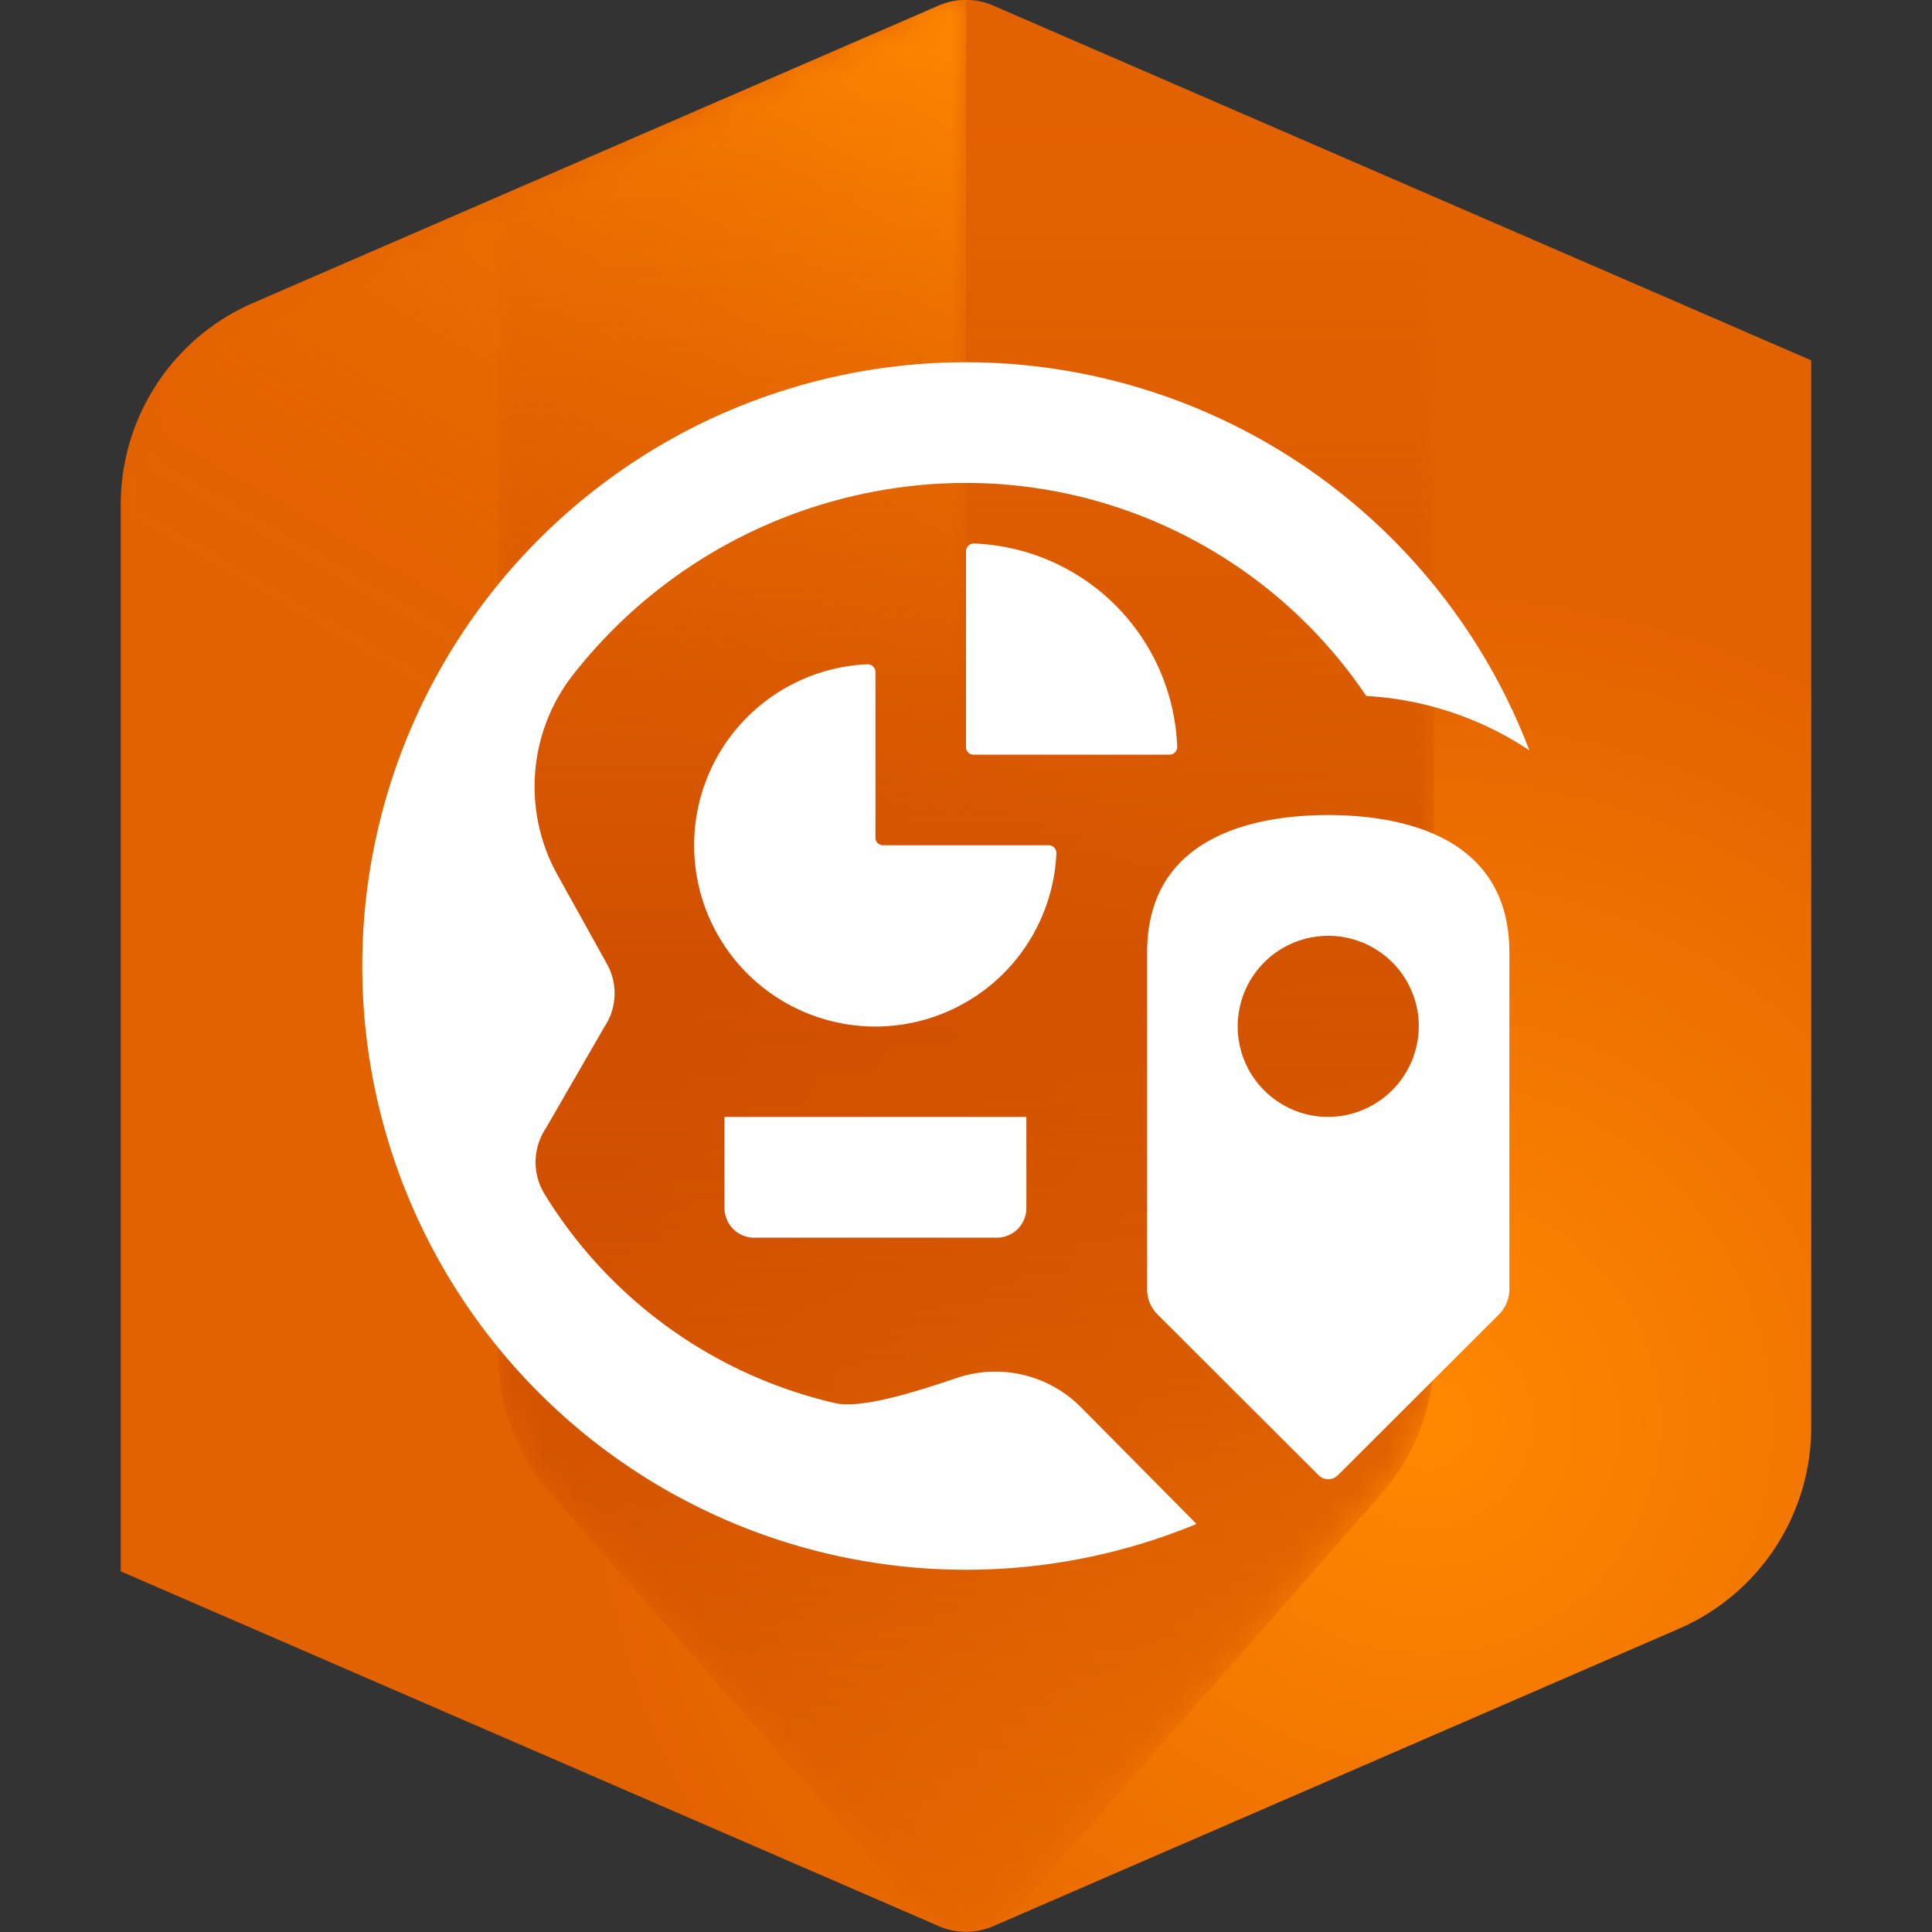 <svg xmlns="http://www.w3.org/2000/svg" xmlns:xlink="http://www.w3.org/1999/xlink" viewBox="0 0 64 64"><rect x="0" y="0" width="64" height="64" fill="#333333" stroke="none"/><defs><style>.a442f837-055a-4fd3-8662-ec7d6915a1c3{fill:url(#e3746713-6e33-43f0-ada1-95803d7a9121);}.bf907bb3-4c8c-4365-aaec-cd58768fd404{fill:url(#e195e290-21e4-4711-8c41-654f729399c7);}.f3702c37-fcba-4e08-8020-217d24017b90{fill:url(#b450bb30-fd89-4814-9f73-dffe35762eb0);}.Graphic-Style-21{fill:url(#b11c6b0a-71ec-4ec7-8324-5c2312348b61);}.eca33707-d52e-4dff-b9c0-c66ba96ec1ff{mask:url(#aab6aa4f-036a-471c-a682-5f4095203d60);}.Graphic-Style-23{fill:url(#ae6f9c54-c079-4913-870b-4470ac35ed1a);}.bb57082f-1a3a-49cd-b20a-75a31e5eb87a{mask:url(#f935c9a0-117a-4798-8398-0f0aea8c2ec4);}.Graphic-Style-22{fill:url(#a6d0c5ef-b681-4ff3-be1c-2241a91ca1ce);}.b9b0a5a3-7c2b-486b-9ad6-66dce472e4fb{fill:#fff;}</style><linearGradient id="e3746713-6e33-43f0-ada1-95803d7a9121" x1="38.62" y1="3.817" x2="9.141" y2="54.877" gradientUnits="userSpaceOnUse"><stop offset="0" stop-color="#e63a00"/><stop offset="0.031" stop-color="#e63a00" stop-opacity="0.883"/><stop offset="0.099" stop-color="#e63a00" stop-opacity="0.652"/><stop offset="0.168" stop-color="#e63a00" stop-opacity="0.452"/><stop offset="0.236" stop-color="#e63a00" stop-opacity="0.289"/><stop offset="0.304" stop-color="#e63a00" stop-opacity="0.163"/><stop offset="0.371" stop-color="#e63a00" stop-opacity="0.072"/><stop offset="0.437" stop-color="#e63a00" stop-opacity="0.018"/><stop offset="0.5" stop-color="#e63a00" stop-opacity="0"/></linearGradient><linearGradient id="e195e290-21e4-4711-8c41-654f729399c7" x1="4.25" y1="31.995" x2="32" y2="31.995" gradientUnits="userSpaceOnUse"><stop offset="0.722" stop-color="#fff"/><stop offset="1" stop-color="#333"/></linearGradient><linearGradient id="b450bb30-fd89-4814-9f73-dffe35762eb0" x1="16.5" y1="31.993" x2="47.5" y2="31.993" gradientUnits="userSpaceOnUse"><stop offset="0" stop-color="gray"/><stop offset="0.05" stop-color="#989898"/><stop offset="0.142" stop-color="#bdbdbd"/><stop offset="0.234" stop-color="#dadada"/><stop offset="0.324" stop-color="#eee"/><stop offset="0.414" stop-color="#fbfbfb"/><stop offset="0.5" stop-color="#fff"/><stop offset="0.564" stop-color="#fbfbfb"/><stop offset="0.63" stop-color="#eee"/><stop offset="0.697" stop-color="#dadada"/><stop offset="0.765" stop-color="#bdbdbd"/><stop offset="0.833" stop-color="#979797"/><stop offset="0.902" stop-color="#696969"/><stop offset="0.97" stop-color="#343434"/><stop offset="1" stop-color="#1a1a1a"/></linearGradient><radialGradient id="b11c6b0a-71ec-4ec7-8324-5c2312348b61" cx="13.512" cy="43.922" r="50.32" gradientTransform="translate(32.634 0.002) scale(1.083 1.073)" gradientUnits="userSpaceOnUse"><stop offset="0.002" stop-color="#f80"/><stop offset="0.515" stop-color="#e36200"/></radialGradient><mask id="aab6aa4f-036a-471c-a682-5f4095203d60" x="4" y="-0.006" width="28" height="64" maskUnits="userSpaceOnUse"><path class="a442f837-055a-4fd3-8662-ec7d6915a1c3" d="M31.098.184,8.443,10.1A7,7,0,0,0,4.25,16.513v35.541L31.098,63.805A2.249,2.249,0,0,0,32,63.994V-.005A2.249,2.249,0,0,0,31.098.184Z"/><path class="bf907bb3-4c8c-4365-aaec-cd58768fd404" d="M31.098.184,8.443,10.1A7,7,0,0,0,4.25,16.513v35.541L31.098,63.805A2.249,2.249,0,0,0,32,63.994V-.005A2.249,2.249,0,0,0,31.098.184Z"/></mask><linearGradient id="ae6f9c54-c079-4913-870b-4470ac35ed1a" x1="38.552" y1="3.777" x2="9.01" y2="54.945" gradientUnits="userSpaceOnUse"><stop offset="0.001" stop-color="#f80"/><stop offset="0.056" stop-color="#f80" stop-opacity="0.797"/><stop offset="0.12" stop-color="#f80" stop-opacity="0.588"/><stop offset="0.185" stop-color="#f80" stop-opacity="0.408"/><stop offset="0.25" stop-color="#f80" stop-opacity="0.261"/><stop offset="0.314" stop-color="#f80" stop-opacity="0.147"/><stop offset="0.378" stop-color="#f80" stop-opacity="0.065"/><stop offset="0.44" stop-color="#f80" stop-opacity="0.016"/><stop offset="0.5" stop-color="#f80" stop-opacity="0"/></linearGradient><mask id="f935c9a0-117a-4798-8398-0f0aea8c2ec4" x="16.5" y="-0.005" width="31" height="63.999" maskUnits="userSpaceOnUse"><path class="f3702c37-fcba-4e08-8020-217d24017b90" d="M33.69,63.229l12.069-13.74A7,7,0,0,0,47.5,44.869V6.574L32.902.184a2.25,2.25,0,0,0-1.804,0L16.5,6.574V44.869a7,7,0,0,0,1.741,4.62L30.31,63.229A2.258,2.258,0,0,0,33.69,63.229Z"/></mask><linearGradient id="a6d0c5ef-b681-4ff3-be1c-2241a91ca1ce" x1="32" y1="-0.005" x2="32" y2="63.994" gradientUnits="userSpaceOnUse"><stop offset="0" stop-color="#cc4b00" stop-opacity="0"/><stop offset="0.076" stop-color="#cc4b00" stop-opacity="0.02"/><stop offset="0.154" stop-color="#cc4b00" stop-opacity="0.081"/><stop offset="0.234" stop-color="#cc4b00" stop-opacity="0.183"/><stop offset="0.315" stop-color="#cc4b00" stop-opacity="0.326"/><stop offset="0.396" stop-color="#cc4b00" stop-opacity="0.509"/><stop offset="0.477" stop-color="#cc4b00" stop-opacity="0.73"/><stop offset="0.5" stop-color="#cc4b00" stop-opacity="0.8"/><stop offset="0.581" stop-color="#cc4b00" stop-opacity="0.78"/><stop offset="0.665" stop-color="#cc4b00" stop-opacity="0.719"/><stop offset="0.751" stop-color="#cc4b00" stop-opacity="0.617"/><stop offset="0.837" stop-color="#cc4b00" stop-opacity="0.474"/><stop offset="0.923" stop-color="#cc4b00" stop-opacity="0.293"/><stop offset="1" stop-color="#cc4b00" stop-opacity="0.1"/></linearGradient></defs><g id="bf491f5e-bb97-41be-8079-535ae50d1648" data-name="hexagons"><path class="Graphic-Style-21" d="M4,16.716V52.053L31.099,63.806a2.264,2.264,0,0,0,1.8.003l22.716-9.854A7.282,7.282,0,0,0,60,47.273V11.937L32.901.184a2.27,2.27,0,0,0-1.803 0L8.384,10.035A7.282,7.282,0,0,0,4,16.716Z"/><g class="eca33707-d52e-4dff-b9c0-c66ba96ec1ff"><path class="Graphic-Style-23" d="M31.098.184l-22.732,9.858a7.251,7.251,0,0,0-4.366,6.651V52.053L31.099,63.806a2.246,2.246,0,0,0,.902.188V-.006A2.25,2.25,0,0,0,31.098.184Z"/></g><g class="bb57082f-1a3a-49cd-b20a-75a31e5eb87a"><path class="Graphic-Style-22" d="M30.31,63.229a2.251,2.251,0,0,0,3.381,0L45.759,49.489A7,7,0,0,0,47.5,44.869V6.574L32.901.184a2.247,2.247,0,0,0-1.803 0L16.5,6.517V44.869a7,7,0,0,0,1.741,4.62Z"/></g></g><g id="a377f227-a9d0-4f7c-a3fb-a3414b12c5ca" data-name="icons"><path class="b9b0a5a3-7c2b-486b-9ad6-66dce472e4fb" d="M33.018,41H24.982A.982.982,0,0,1,24,40.018V37H34v3.018A.982.982,0,0,1,33.018,41Zm-.735-28.998A20,20,0,1,0,32,52a19.929,19.929,0,0,0,7.636-1.517l-3.822-3.86a3.995,3.995,0,0,0-4.12-.976c-1.502.508-3.221,1.034-4.053.828a15.342,15.342,0,0,1-9.615-6.942,2.02,2.02,0,0,1,.052-2.151l1.945-3.367a2,2,0,0,0,.084-2.081L18.463,28.974a6.022,6.022,0,0,1,.449-6.53,16.57,16.57,0,0,1,11.182-6.333A15.998,15.998,0,0,1,45.259,23.055a10.841,10.841,0,0,1,5.403,1.801A19.991,19.991,0,0,0,32.283,12.002ZM50,31.551V42.712a1.171,1.171,0,0,1-.344.829l-5.336,5.327a.453.453,0,0,1-.641,0l-5.336-5.327A1.171,1.171,0,0,1,38,42.712V31.551C38,27.591,41.759,27,44,27S50,27.591,50,31.551ZM46.99,33.752A3,3,0,1,0,43.752,36.99,3.013,3.013,0,0,0,46.99,33.752ZM32,18.261V24.75a.25.25,0,0,0,.25.25h6.489a.258.258,0,0,0,.257-.263A7,7,0,0,0,32.263,18.005.258.258,0,0,0,32,18.261Zm-3.264,3.744a6.003,6.003,0,1,0,6.258,6.258A.258.258,0,0,0,34.738,28H29.25a.25.25,0,0,1-.25-.25V22.262A.258.258,0,0,0,28.736,22.006Z"/></g></svg>